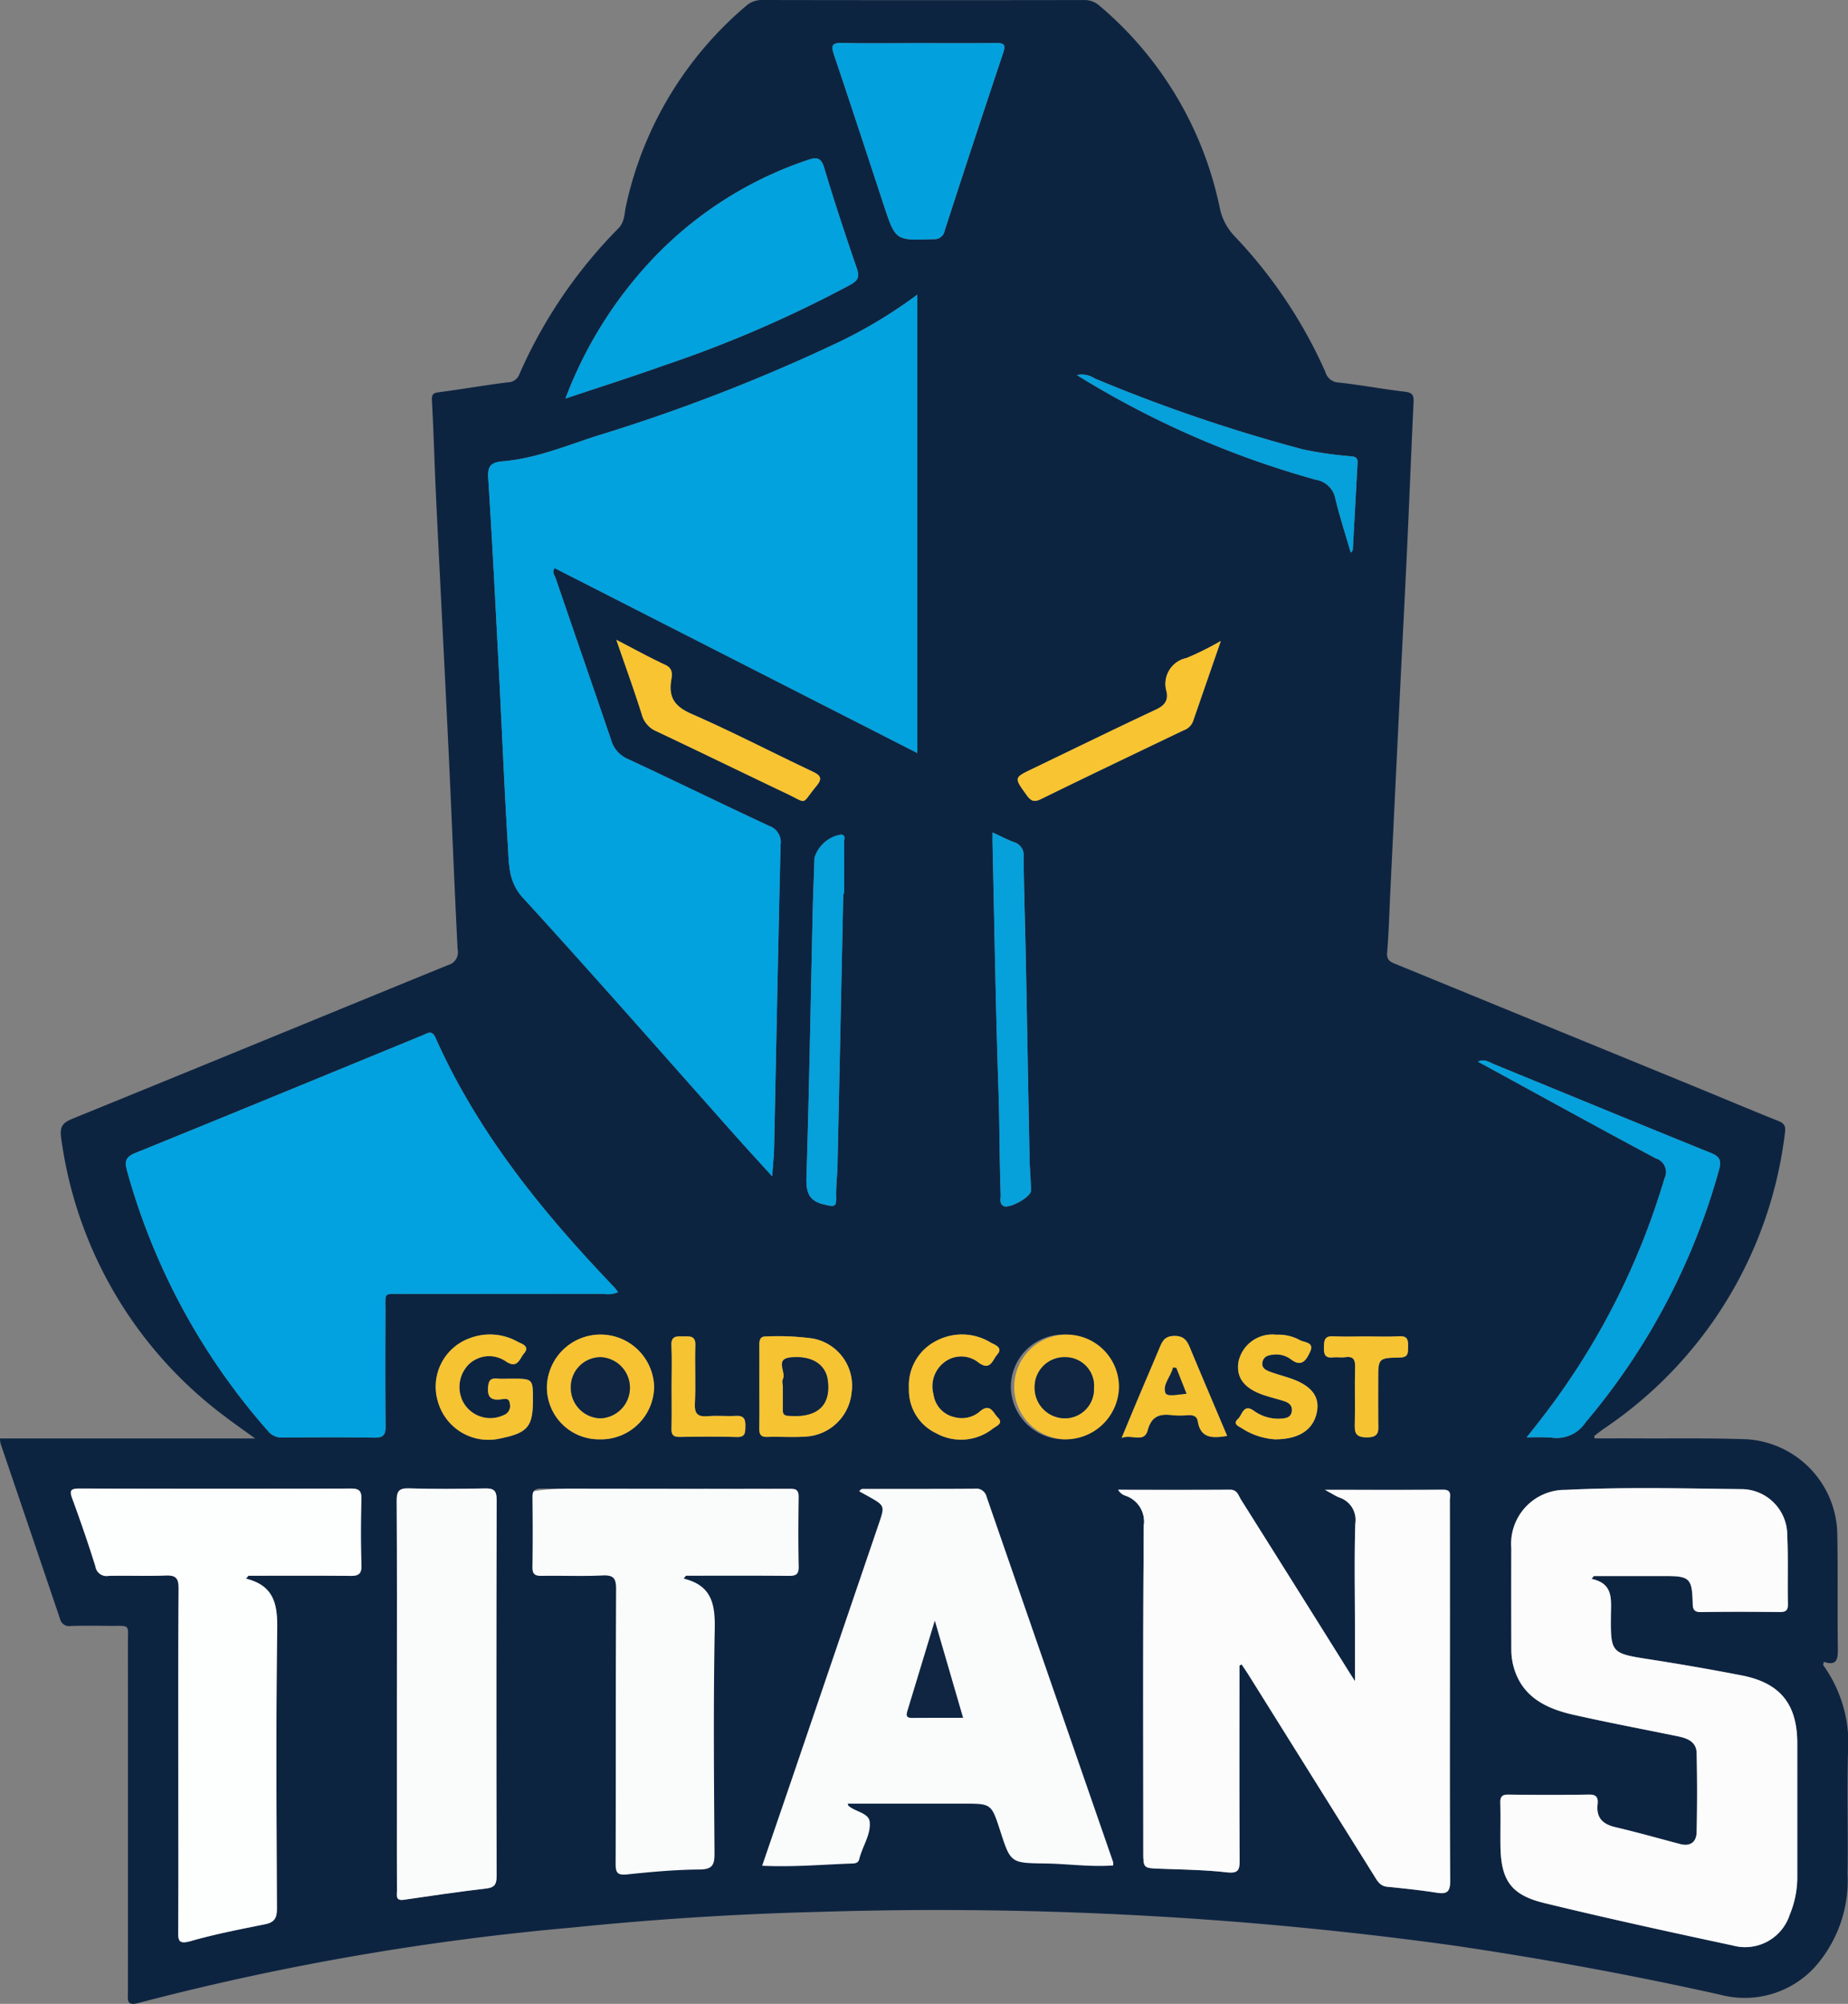 <svg xmlns="http://www.w3.org/2000/svg" width="147.611" height="160" viewBox="0 0 147.611 160">
  <rect x="0" y="0" width="147.611" height="160" fill="#808080" stroke="none"/>
  <defs>
    <style>
      .cls-1 {
        fill: #fafbfb;
      }

      .cls-2 {
        fill: #0d2441;
      }

      .cls-3 {
        fill: #01a2de;
      }

      .cls-4 {
        fill: #01a2df;
      }

      .cls-5 {
        fill: #fcfcfd;
      }

      .cls-6 {
        fill: #fdfefe;
      }

      .cls-7 {
        fill: #02a2de;
      }

      .cls-8 {
        fill: #02a1dd;
      }

      .cls-9 {
        fill: #04a1dc;
      }

      .cls-10 {
        fill: #06a0da;
      }

      .cls-11 {
        fill: #f9c431;
      }

      .cls-12 {
        fill: #f7c333;
      }

      .cls-13 {
        fill: #f6c333;
      }

      .cls-14 {
        fill: #0f2541;
      }
    </style>
  </defs>
  <g id="Layer_2" data-name="Layer 2">
    <g id="Layer_1-2" data-name="Layer 1">
      <g>
        <path class="cls-1" d="M41.715,135.305c0-5.149.102-10.298-.11-15.447-.032-.77,1.013-1.046,6.198-1.02q18.991.092,38.011.006c4.383-.014,6.137.119,6.123.908-.177,10.016-.155,20.032-.028,30.048.008.647-.958.909-5.251.989q-20.777.386-41.458.901c-4.344.101-3.444-.372-3.454-.726-.062-2.116-.031-4.232-.031-6.348Q41.715,139.96,41.715,135.305Z"/>
        <path class="cls-2" d="M127.368,114.849c1.171,0,2.355-.005,3.538.001,2.891.015,5.786-.039,8.674.072a7.72,7.72,0,0,1,7.171,7.38c.067,3.102.002,6.207.049,9.31.013.859-.07,1.436-1.119,1.074-.025.144-.072.238-.044.273a10.722,10.722,0,0,1,1.968,7.156c-.073,3.172.021,6.348-.029,9.522a10.403,10.403,0,0,1-2.643,7.457,7.607,7.607,0,0,1-7.543,2.171q-10.635-2.367-21.413-3.942A300.579,300.579,0,0,0,65.596,152.651q-9.984.242-19.931,1.26a209.273,209.273,0,0,0-34.604,6.016c-.983.272-.843-.269-.843-.849q.006-13.913-0-27.827c-.001-1.616.237-1.419-1.486-1.434-1.023-.009-2.046-.024-3.068.009a.745.745,0,0,1-.865-.552Q2.427,122.262.041,115.253A2.188,2.188,0,0,1,0,114.855H20.379c-.957-.694-1.683-1.197-2.384-1.734A33.257,33.257,0,0,1,4.894,90.921c-.153-1.004.12-1.283.97-1.628C15.853,85.235,25.82,81.125,35.802,77.051a1.047,1.047,0,0,0,.751-1.243c-.268-5.245-.467-10.493-.717-15.739-.32-6.724-.673-13.447-.997-20.171-.127-2.641-.195-5.284-.339-7.924-.031-.556.171-.606.628-.666,1.811-.236,3.612-.555,5.424-.778a1.001,1.001,0,0,0,.937-.658,38.549,38.549,0,0,1,7.894-11.627c.538-.538.482-1.225.629-1.851A28.918,28.918,0,0,1,59.552.508,1.89,1.89,0,0,1,60.871,0q12.855.024,25.71.003a1.776,1.776,0,0,1,1.238.451,28.712,28.712,0,0,1,9.599,16.084,4.593,4.593,0,0,0,1.223,2.349,38.106,38.106,0,0,1,7.23,10.826,1.137,1.137,0,0,0,1.032.828c1.78.189,3.544.532,5.323.736.625.072.709.316.683.86-.183,3.802-.327,7.606-.504,11.409-.18,3.873-.385,7.744-.574,11.617q-.395,8.079-.783,16.158c-.077,1.584-.116,3.172-.25,4.751-.055.65.348.765.763.935q11.673,4.784,23.348,9.564c2.367.97,4.723,1.967,7.098,2.917.503.201.647.386.566.977A33.23,33.23,0,0,1,128.1,114.084c-.255.179-.5.372-.747.563C127.34,114.657,127.356,114.706,127.368,114.849ZM73.271,23.525a37.775,37.775,0,0,1-6.367,3.835A142.412,142.412,0,0,1,47.722,34.787c-2.474.79-4.897,1.817-7.517,2.04-.922.078-1.273.311-1.209,1.321.326,5.097.584,10.198.849,15.298.245,4.714.434,9.432.726,14.143.088,1.419.023,2.81,1.194,4.091,5.731,6.268,11.328,12.658,16.975,19.002.922,1.036,1.862,2.055,2.934,3.237.066-.92.141-1.582.156-2.245.172-8.069.325-16.139.518-24.208a1.378,1.378,0,0,0-.917-1.522c-3.768-1.75-7.497-3.582-11.263-5.334a2.325,2.325,0,0,1-1.341-1.483c-1.471-4.331-2.976-8.651-4.452-12.98-.075-.221-.319-.465-.07-.784L73.271,60.126ZM49.37,103.176c-.123-.158-.212-.295-.324-.412C43.345,96.803,38.173,90.462,34.781,82.85c-.285-.639-.637-.345-1.003-.195-7.651,3.139-15.295,6.293-22.957,9.401-.777.315-.883.659-.676,1.414a52.61,52.61,0,0,0,11.277,20.806,1.399,1.399,0,0,0,1.192.503c2.432-.014,4.864-.03,7.296.009.702.011.895-.217.888-.9-.031-3.066-.02-6.133-.011-9.199.005-1.544-.184-1.374,1.325-1.376,5.358-.006,10.715 0,16.073-.008A2.133,2.133,0,0,0,49.37,103.176Zm49.632,29.805.175-.085c.187.281.381.558.56.845q5.002,7.997,10.002,15.995c.256.41.468.853,1.063.912,1.329.133,2.659.271,3.978.479.838.132,1.058-.116,1.053-.967-.037-6.134-.02-12.268-.02-18.402q0-5.975-.005-11.951c-.001-.379.187-.868-.545-.862-3.048.022-6.097.009-9.432.009.55.298.831.487,1.139.611a1.884,1.884,0,0,1,1.287,2.084c-.088,2.747-.029,5.499-.029,8.248V134.231c-.268-.42-.375-.587-.481-.755q-4.31-6.878-8.628-13.751c-.205-.325-.291-.785-.87-.781-2.977.021-5.954.01-8.931.01a1.05,1.05,0,0,0,.567.463,2.18,2.18,0,0,1,1.477,2.402c-.069,8.672-.036,17.344-.036,26.016,0,1.341.001,1.322,1.385,1.375,1.76.067,3.527.089,5.273.287.92.105,1.037-.178,1.033-.977C98.988,143.341,99.002,138.161,99.002,132.981Zm28.126-6.913.181-.23q2.871,0,5.742 0c1.895.002,2.104.193,2.153,2.122.013.498.065.768.676.757,2.08-.036,4.16-.024,6.24-.006.463.004.701-.073.69-.622-.038-1.832.034-3.669-.052-5.498a3.678,3.678,0,0,0-3.714-3.692c-4.652-.057-9.308-.172-13.957.059a4.31,4.31,0,0,0-4.373,4.662q-.013,4.019.003,8.039a5.394,5.394,0,0,0,.115,1.148c.575,2.575,2.532,3.583,4.826,4.103,2.768.627,5.558,1.15,8.339,1.72.761.156,1.5.427,1.521,1.334q.073,3.171-.001,6.345c-.018.754-.498,1.141-1.3.932-1.726-.451-3.442-.943-5.179-1.348-1.02-.238-1.55-.749-1.432-1.831.053-.484-.049-.784-.669-.774-2.15.034-4.301.029-6.452.002-.524-.007-.659.176-.647.668.029,1.127-.001,2.256.011,3.384.03,2.762.814,3.952,3.503,4.607,5,1.217,10.031,2.314,15.064,3.391a3.745,3.745,0,0,0,4.546-2.48,7.772,7.772,0,0,0,.596-3.078q-.003-5.289-0-10.577c-.001-3.135-1.355-4.832-4.439-5.432q-3.614-.703-7.254-1.266c-3.2-.498-3.228-.472-3.193-3.652C128.689,127.645,128.851,126.429,127.128,126.068Zm-59.41,17.946h9.256c2.213,0,2.213,0,2.917,2.168.835,2.572.835,2.572,3.58,2.609,1.812.024,3.621.295,5.444.156a1.087,1.087,0,0,0-.003-.273Q83.861,134.102,78.813,119.528a.879.879,0,0,0-1.002-.674c-2.889.021-5.779.009-8.668.015-.156 0-.349-.064-.508.212.231.127.46.251.686.377,1.368.764,1.365.763.869,2.219q-3.419,10.029-6.835,20.059c-.818,2.399-1.643,4.796-2.478,7.236,2.487.119,4.841-.097,7.198-.178.268-.009.488-.052.561-.355.246-1.017.953-1.973.83-2.995-.083-.692-1.156-.784-1.698-1.266C67.746,144.158,67.747,144.114,67.718,144.014ZM19.656,126.051l.179-.236c2.705,0,5.409-.016,8.114.012.649.007.945-.109.92-.861-.059-1.761-.048-3.526-.004-5.288.017-.668-.216-.827-.846-.825q-10.842.027-21.684-.002c-.777-.002-.776.229-.546.856.652,1.773,1.267,3.561,1.831,5.363a.894.894,0,0,0,1.037.757c1.515-.04,3.034.032,4.547-.031.818-.034,1.067.185,1.061,1.04-.041,5.606-.021,11.212-.021,16.818,0,3.491.012,6.981-.01,10.472-.005.743-.035,1.158.995.862,1.949-.56,3.951-.942,5.941-1.345.753-.152.952-.498.949-1.259-.033-7.44-.083-14.88.023-22.318C22.172,128.096,21.885,126.6,19.656,126.051Zm34.958-.005.174-.231c2.739,0,5.477-.013,8.216.011.565.005.81-.109.796-.745-.041-1.832-.033-3.665-.003-5.497.009-.541-.138-.73-.703-.729q-9.938.026-19.877-0c-.593-.002-.692.246-.686.756.021,1.832.027,3.665-.003,5.498-.009.56.178.728.727.717,1.621-.03,3.245.046,4.862-.032.892-.043,1.098.222,1.094,1.099-.038,7.295-.012,14.59-.037,21.885-.002.713.108.97.905.887,1.924-.201,3.859-.379,5.791-.393,1.077-.008,1.209-.4,1.202-1.343-.044-5.956-.095-11.913.019-17.867C57.129,128.1,56.86,126.589,54.614,126.046Zm-22.911,9.259q0,4.655,0,9.311c0,2.116-.005,4.232.005,6.348.002.353-.141.827.548.726,2.189-.322,4.379-.644,6.577-.901.681-.08.834-.341.833-.989q-.03-15.024.004-30.048c.002-.789-.276-.922-.971-.908-2.009.04-4.021.056-6.03-.006-.823-.025-.988.25-.983,1.02C31.719,125.007,31.703,130.156,31.703,135.305ZM45.165,31.823c2.786-.933,5.331-1.739,7.843-2.636a97.125,97.125,0,0,0,14.904-6.444c.606-.339.765-.621.53-1.304-.914-2.661-1.8-5.333-2.606-8.028-.258-.864-.62-.877-1.343-.627A30.353,30.353,0,0,0,52.147,20.661,33.284,33.284,0,0,0,45.165,31.823ZM73.414,3.445c-2.044,0-4.088.036-6.131-.017-.837-.022-.913.218-.667.946,1.349,3.998,2.659,8.009,3.981,12.017.934,2.832.932,2.82,3.952,2.704a.821.821,0,0,0,.9-.659q2.313-7.123,4.685-14.228c.23-.685.011-.776-.589-.77C77.502,3.458,75.458,3.445,73.414,3.445Zm44.638,81.323c4.757,2.595,9.466,5.193,14.21,7.724a1.134,1.134,0,0,1,.687,1.609,58.164,58.164,0,0,1-9.746,19.065c-.373.49-.761.97-1.264,1.61a16.921,16.921,0,0,1,2.025.014,2.758,2.758,0,0,0,2.68-1.215,53.175,53.175,0,0,0,10.669-20.188c.197-.722.062-1.039-.659-1.331-5.771-2.332-11.522-4.714-17.285-7.069C118.975,84.827,118.584,84.517,118.052,84.768ZM79.28,66.467c0,.437-.005.681.001.926.149,6.518.251,13.038.47,19.554.095,2.819.083,5.638.18,8.456.01.3-.122.668.201.878.44.286,2.227-.696,2.22-1.228-.012-.845-.097-1.688-.114-2.533-.106-5.357-.197-10.713-.302-16.07-.053-2.678-.149-5.355-.173-8.033a1.091,1.091,0,0,0-.79-1.182C80.453,67.041,79.958,66.779,79.28,66.467ZM67.357,71.346l.072 0c0-1.374.007-2.749-.007-4.123-.002-.207.159-.526-.235-.585a2.66,2.66,0,0,0-2.13,1.867c-.044,1.479-.111,2.957-.145,4.436-.159,7.045-.276,14.091-.497,21.135-.039,1.244.288,1.865,1.509,2.121.587.123.895.257.867-.548-.031-.877.088-1.758.107-2.638Q67.135,82.178,67.357,71.346ZM49.231,51.088c.754,2.189,1.435,4.056,2.028,5.95a2.014,2.014,0,0,0,1.163,1.347c3.485,1.647,6.948,3.338,10.429,4.993,1.718.817,1.105.896,2.36-.614.506-.609.335-.855-.317-1.162-3.228-1.524-6.401-3.173-9.669-4.604-1.31-.574-1.831-1.287-1.614-2.662.07-.443.171-.952-.465-1.246C51.912,52.516,50.719,51.855,49.231,51.088Zm48.284.089a23.792,23.792,0,0,1-2.741,1.363,2.107,2.107,0,0,0-1.591,2.693c.139.726-.184,1.11-.854,1.424-3.302,1.547-6.578,3.15-9.865,4.731-1.492.718-1.467.696-.468,2.09.35.488.603.596,1.168.319,3.776-1.85,7.57-3.662,11.362-5.478a1.246,1.246,0,0,0,.753-.684C95.999,55.558,96.717,53.481,97.515,51.177ZM86.017,29.949a73.453,73.453,0,0,0,19.093,8.359,1.877,1.877,0,0,1,1.559,1.544c.351,1.426.803,2.828,1.225,4.284.085-.114.158-.168.161-.225.13-2.316.251-4.633.381-6.949.03-.534-.329-.501-.692-.544a29.718,29.718,0,0,1-3.647-.53,128.781,128.781,0,0,1-16.65-5.667A1.882,1.882,0,0,0,86.017,29.949ZM43.685,110.7a4.155,4.155,0,0,0,4.198,4.224,4.244,4.244,0,0,0,4.364-4.2,4.283,4.283,0,0,0-8.562-.023Zm41.336,4.223a4.182,4.182,0,1,0-4.277-4.195A4.248,4.248,0,0,0,85.021,114.924Zm-24.365-4.259c0,1.124.015,2.249-.007,3.373-.009.471.106.712.64.695,1.053-.034,2.113.048,3.161-.033a3.898,3.898,0,0,0,3.574-3.531,3.827,3.827,0,0,0-3.14-4.3,20.38,20.38,0,0,0-3.673-.158c-.498-.024-.559.294-.557.687C60.661,108.486,60.657,109.576,60.656,110.665Zm-19.858-.584c-.353,0-.708.027-1.057-.006-.531-.051-.713.121-.754.691-.062.841.272,1.051,1.028.967.263-.029.668-.173.71.359a.764.764,0,0,1-.505.903,2.472,2.472,0,0,1-3.252-1.099,2.567,2.567,0,0,1,.526-3.006,2.349,2.349,0,0,1,2.927-.18c.928.619,1.09-.242,1.424-.63.527-.61-.188-.778-.518-.959a4.515,4.515,0,0,0-3.769-.285,4.114,4.114,0,0,0-2.568,5.112,4.188,4.188,0,0,0,4.943,2.912c2.216-.447,2.635-.938,2.635-3.084C42.568,110.08,42.568,110.08,40.798,110.081Zm61.027,4.843c1.993.009,3.125-.81,3.374-2.244.216-1.24-.521-2.11-2.267-2.673-.499-.161-1.006-.299-1.497-.482-.332-.124-.678-.299-.598-.747.083-.462.447-.577.86-.616a1.958,1.958,0,0,1,1.4.362c.891.701,1.259.03,1.546-.582.381-.812-.511-.734-.858-.961a3.555,3.555,0,0,0-1.83-.408,2.768,2.768,0,0,0-3.016,2.09c-.246,1.332.438,2.228,2.126,2.769.499.16,1.009.284,1.507.445.4.13.693.369.607.848-.078.436-.413.506-.788.544a3.35,3.35,0,0,1-2.277-.65c-.802-.542-.89.369-1.229.676-.46.417.072.592.326.757A5.532,5.532,0,0,0,101.825,114.923Zm-3.806-.275c-1.003-2.371-1.992-4.687-2.96-7.012-.243-.584-.479-.977-1.265-.967-.754.009-.949.413-1.171.945-.499,1.197-1.015,2.386-1.519,3.58-.483,1.144-.958,2.292-1.512,3.616.823-.315,1.796.446,2.086-.624.299-1.104.947-1.319,1.929-1.194a6.58,6.58,0,0,0,1.267.003c.397-.027.734.062.801.481C95.891,114.833,96.814,114.857,98.019,114.649Zm-25.415-3.782a3.801,3.801,0,0,0,2.166,3.568,4.098,4.098,0,0,0,4.559-.385c.247-.181.856-.397.375-.862-.354-.342-.585-1.175-1.394-.523a2.207,2.207,0,0,1-2.068.491,2.147,2.147,0,0,1-1.677-1.815,2.416,2.416,0,0,1,.841-2.556,2.209,2.209,0,0,1,2.752.007c.952.71,1.134-.223,1.485-.621.52-.59-.207-.798-.511-.972a4.389,4.389,0,0,0-4.418-.097A3.987,3.987,0,0,0,72.603,110.866Zm36.512-4.158c-.881,0-1.764.035-2.643-.011-.69-.036-.708.355-.722.862-.015.538.064.904.732.821.312-.039.639.031.95-.014.677-.099.829.192.81.826-.045,1.479.01,2.961-.025,4.44-.017.707-.006,1.129.957,1.135,1.042.007.922-.548.915-1.194-.013-1.128-.004-2.256-.004-3.384,0-1.725-.001-1.77,1.71-1.795.722-.011.664-.383.676-.862.013-.521-.028-.879-.713-.838C110.88,106.748,109.996,106.708,109.115,106.708Zm-55.47,4.094c0,1.091.021,2.183-.009,3.273-.015.512.173.666.669.658,1.513-.024,3.028-.042,4.54.006.708.022.68-.363.693-.856.015-.554-.109-.866-.753-.829-.737.043-1.482-.04-2.216.023-.796.068-1.109-.144-1.065-1.016.077-1.545-.013-3.097.036-4.644.025-.798-.458-.708-.958-.711-.508-.003-.988-.072-.95.719C53.685,108.547,53.645,109.675,53.645,110.802Z"/>
        <path class="cls-3" d="M73.271,23.525V60.126L44.307,45.364c-.249.318-.006.563.07.784,1.476,4.329,2.981,8.649,4.452,12.98a2.325,2.325,0,0,0,1.341,1.483c3.767,1.752,7.496,3.584,11.263,5.334a1.378,1.378,0,0,1,.917,1.522c-.193,8.069-.346,16.139-.518,24.208-.014.664-.09,1.326-.156,2.245C60.604,92.738,59.664,91.718,58.742,90.683c-5.648-6.344-11.244-12.734-16.975-19.002-1.171-1.281-1.106-2.672-1.194-4.091-.292-4.711-.481-9.429-.726-14.143-.265-5.1-.523-10.202-.849-15.298-.065-1.01.287-1.243,1.209-1.321,2.62-.223,5.043-1.25,7.517-2.04a142.412,142.412,0,0,0,19.182-7.428A37.775,37.775,0,0,0,73.271,23.525Z"/>
        <path class="cls-4" d="M49.37,103.176a2.133,2.133,0,0,1-1.186.13c-5.358.009-10.715.002-16.073.008-1.509.002-1.321-.168-1.325,1.376-.009,3.066-.02,6.133.011,9.199.007.682-.185.911-.888.9-2.431-.039-4.864-.023-7.296-.009a1.399,1.399,0,0,1-1.192-.503,52.61,52.61,0,0,1-11.277-20.806c-.207-.755-.101-1.099.676-1.414,7.663-3.108,15.307-6.263,22.957-9.401.367-.15.718-.445,1.003.195,3.392,7.612,8.564,13.954,14.265,19.914C49.158,102.881,49.247,103.018,49.37,103.176Z"/>
        <path class="cls-5" d="M99.002,132.981c0,5.18-.014,10.36.015,15.54.005.798-.113,1.081-1.033.977-1.746-.198-3.513-.22-5.273-.287-1.384-.053-1.385-.034-1.385-1.375-0-8.672-.033-17.345.036-26.016a2.18,2.18,0,0,0-1.477-2.402,1.05,1.05,0,0,1-.567-.463c2.977,0,5.954.011,8.931-.01.579-.004.665.456.87.781q4.327,6.867,8.628,13.751c.105.168.213.335.481.755v-4.334c0-2.75-.059-5.501.029-8.248a1.884,1.884,0,0,0-1.287-2.084c-.308-.124-.589-.313-1.139-.611,3.335,0,6.384.013,9.432-.009.732-.005.544.483.545.862q.011,5.975.005,11.951c0,6.134-.017,12.268.02,18.402.005.851-.215,1.1-1.053.967-1.318-.208-2.649-.346-3.978-.479-.595-.059-.807-.503-1.063-.912q-5.004-7.996-10.002-15.995c-.179-.286-.373-.563-.56-.845Z"/>
        <path class="cls-5" d="M127.128,126.068c1.723.361,1.561,1.577,1.547,2.789-.036,3.18-.008,3.153,3.193,3.652q3.638.566,7.254,1.266c3.084.6,4.438,2.296,4.439,5.432q.001,5.289 0,10.577a7.772,7.772,0,0,1-.596,3.078,3.745,3.745,0,0,1-4.546,2.48c-5.033-1.078-10.063-2.174-15.064-3.391-2.689-.654-3.473-1.845-3.503-4.607-.012-1.128.018-2.257-.011-3.384-.013-.492.123-.675.647-.668,2.15.027,4.302.032,6.452-.002.62-.01.722.289.669.774-.118,1.082.411,1.593,1.432,1.831,1.736.405,3.453.897,5.179,1.348.802.209,1.282-.178,1.3-.932q.075-3.171.001-6.345c-.021-.907-.76-1.178-1.521-1.334-2.78-.57-5.571-1.094-8.339-1.72-2.294-.519-4.251-1.528-4.826-4.103a5.394,5.394,0,0,1-.115-1.148q-.014-4.019-.003-8.039A4.31,4.31,0,0,1,125.088,118.959c4.649-.232,9.305-.116,13.957-.059a3.678,3.678,0,0,1,3.714,3.692c.086,1.829.014,3.666.052,5.498.011.549-.226.626-.69.622-2.08-.018-4.161-.03-6.24.006-.611.011-.663-.259-.676-.757-.049-1.929-.258-2.12-2.153-2.122q-2.871-.003-5.742-0Z"/>
        <path class="cls-6" d="M19.656,126.051c2.229.55,2.516,2.046,2.488,4.015-.106,7.438-.056,14.879-.023,22.318.003.761-.197,1.107-.949,1.259-1.991.403-3.992.786-5.941,1.345-1.03.296-1-.119-.995-.862.022-3.491.01-6.981.01-10.472,0-5.606-.02-11.213.021-16.818.006-.855-.243-1.074-1.061-1.04-1.514.063-3.032-.008-4.547.031a.894.894,0,0,1-1.037-.757c-.565-1.802-1.179-3.591-1.831-5.363-.231-.627-.231-.858.546-.856q10.842.034,21.684.002c.629-.002.862.157.846.825-.044,1.762-.055,3.527.004,5.288.025.752-.272.867-.92.861-2.704-.028-5.409-.012-8.114-.012Z"/>
        <path class="cls-1" d="M31.703,135.305c0-5.149.016-10.298-.017-15.447-.005-.77.161-1.046.983-1.02,2.008.061,4.02.046,6.03.006.695-.014.974.119.971.908q-.042,15.024-.004,30.048c.001.647-.152.909-.833.989-2.197.258-4.387.58-6.577.901-.689.101-.546-.372-.548-.726-.01-2.116-.005-4.232-.005-6.348Q31.703,139.96,31.703,135.305Z"/>
        <path class="cls-7" d="M45.165,31.823a33.284,33.284,0,0,1,6.983-11.162,30.353,30.353,0,0,1,12.346-7.877c.723-.25,1.085-.237,1.343.627.806,2.695,1.691,5.367,2.606,8.028.235.683.076.965-.53,1.304a97.125,97.125,0,0,1-14.904,6.444C50.495,30.084,47.951,30.89,45.165,31.823Z"/>
        <path class="cls-8" d="M73.414,3.445c2.044 0,4.088.013,6.131-.008.6-.006.819.085.589.77q-2.382,7.101-4.685,14.228a.821.821,0,0,1-.9.659c-3.02.116-3.018.128-3.952-2.704C69.275,12.383,67.966,8.372,66.616,4.374c-.246-.729-.17-.968.667-.946C69.325,3.481,71.37,3.445,73.414,3.445Z"/>
        <path class="cls-9" d="M118.052,84.768c.531-.251.922.059,1.317.22,5.762,2.355,11.513,4.737,17.285,7.069.721.291.856.608.659,1.331a53.175,53.175,0,0,1-10.669,20.188,2.758,2.758,0,0,1-2.68,1.215,16.921,16.921,0,0,0-2.025-.014c.504-.641.891-1.12,1.264-1.61a58.164,58.164,0,0,0,9.746-19.065,1.134,1.134,0,0,0-.687-1.609C127.518,89.96,122.809,87.363,118.052,84.768Z"/>
        <path class="cls-10" d="M79.28,66.467c.679.312,1.173.574,1.693.768a1.091,1.091,0,0,1,.79,1.182c.024,2.678.12,5.355.173,8.033.105,5.357.196,10.713.302,16.07.017.845.101,1.688.114,2.533.008.532-1.78,1.514-2.22,1.228-.323-.21-.191-.579-.201-.878-.097-2.818-.085-5.637-.18-8.456-.22-6.516-.322-13.036-.47-19.554C79.275,67.149,79.28,66.904,79.28,66.467Z"/>
        <path class="cls-10" d="M67.357,71.346q-.228,10.832-.459,21.664c-.019.88-.138,1.761-.107,2.638.028.805-.28.671-.867.548-1.221-.255-1.548-.877-1.509-2.121.221-7.043.337-14.09.497-21.135.033-1.479.101-2.957.145-4.436a2.66,2.66,0,0,1,2.13-1.867c.394.059.233.378.235.585.014,1.374.007,2.749.007,4.123Z"/>
        <path class="cls-11" d="M49.231,51.088c1.487.767,2.681,1.428,3.916,2.0.636.295.535.804.465,1.246-.216,1.375.305,2.088,1.614,2.662,3.268,1.432,6.44,3.08,9.669,4.604.652.308.823.553.317,1.162-1.255,1.51-.642,1.431-2.36.614-3.48-1.656-6.944-3.346-10.429-4.993a2.014,2.014,0,0,1-1.163-1.347C50.666,55.143,49.985,53.277,49.231,51.088Z"/>
        <path class="cls-11" d="M97.515,51.177c-.797,2.304-1.516,4.381-2.235,6.458a1.246,1.246,0,0,1-.753.684c-3.792,1.816-7.587,3.628-11.362,5.478-.565.277-.819.169-1.168-.319-.999-1.394-1.024-1.372.468-2.09,3.286-1.581,6.562-3.184,9.865-4.731.67-.314.993-.698.854-1.424a2.107,2.107,0,0,1,1.591-2.693A23.792,23.792,0,0,0,97.515,51.177Z"/>
        <path class="cls-10" d="M86.017,29.949a1.882,1.882,0,0,1,1.431.272,128.781,128.781,0,0,0,16.65,5.667,29.718,29.718,0,0,0,3.647.53c.363.043.722.01.692.544-.13,2.316-.251,4.633-.381,6.949-.003.057-.077.111-.161.225-.422-1.456-.874-2.857-1.225-4.284a1.877,1.877,0,0,0-1.559-1.544A73.453,73.453,0,0,1,86.017,29.949Z"/>
        <path class="cls-12" d="M43.685,110.7a4.283,4.283,0,0,1,8.562.023,4.244,4.244,0,0,1-4.364,4.2A4.155,4.155,0,0,1,43.685,110.7Zm4.274,2.544a2.441,2.441,0,0,0,.048-4.877,2.379,2.379,0,0,0-2.41,2.41A2.422,2.422,0,0,0,47.96,113.244Z"/>
        <path class="cls-12" d="M85.021,114.924a4.184,4.184,0,1,1,4.359-4.108A4.257,4.257,0,0,1,85.021,114.924Zm2.361-4.076a2.289,2.289,0,0,0-2.299-2.48,2.37,2.37,0,0,0-2.439,2.384,2.427,2.427,0,0,0,2.34,2.493A2.324,2.324,0,0,0,87.382,110.847Z"/>
        <path class="cls-13" d="M60.656,110.665c0-1.089.005-2.179-.002-3.268-.002-.392.059-.711.557-.687a20.38,20.38,0,0,1,3.673.158,3.827,3.827,0,0,1,3.14,4.3,3.898,3.898,0,0,1-3.574,3.531c-1.048.081-2.108-.001-3.161.033-.534.017-.649-.224-.64-.695C60.671,112.914,60.656,111.789,60.656,110.665Zm1.878.07c0,.598.003,1.196-.001,1.795-.002.266.022.473.372.506,2.059.197,3.508-.545,3.216-2.821-.164-1.283-1.281-1.994-2.961-1.831-1.303.126-.336,1.168-.614,1.724C62.461,110.277,62.533,110.523,62.534,110.735Z"/>
        <path class="cls-13" d="M40.798,110.081c1.769-0,1.769-0,1.77,1.696,0,2.147-.419,2.637-2.635,3.084a4.188,4.188,0,0,1-4.943-2.912,4.114,4.114,0,0,1,2.568-5.112,4.515,4.515,0,0,1,3.769.285c.33.181,1.044.349.518.959-.335.388-.497,1.248-1.424.63a2.349,2.349,0,0,0-2.927.18,2.567,2.567,0,0,0-.526,3.006,2.472,2.472,0,0,0,3.252,1.099.764.764,0,0,0,.505-.903c-.042-.532-.447-.389-.71-.359-.755.084-1.089-.127-1.028-.967.042-.57.223-.742.754-.691C40.091,110.108,40.446,110.081,40.798,110.081Z"/>
        <path class="cls-13" d="M101.825,114.923a5.532,5.532,0,0,1-2.614-.872c-.254-.164-.786-.34-.326-.757.339-.307.428-1.218,1.229-.676a3.35,3.35,0,0,0,2.277.65c.375-.038.71-.108.788-.544.086-.479-.207-.719-.607-.848-.498-.162-1.008-.285-1.507-.445-1.688-.541-2.372-1.437-2.126-2.769a2.768,2.768,0,0,1,3.016-2.09,3.555,3.555,0,0,1,1.83.408c.347.226,1.239.149.858.961-.287.612-.655,1.283-1.546.582a1.958,1.958,0,0,0-1.4-.362c-.413.039-.777.154-.86.616-.08.448.266.624.598.747.491.183.998.321,1.497.482,1.746.563,2.483,1.433,2.267,2.673C104.949,114.113,103.817,114.932,101.825,114.923Z"/>
        <path class="cls-13" d="M98.019,114.649c-1.205.208-2.128.184-2.344-1.172-.067-.418-.404-.508-.801-.481a6.58,6.58,0,0,1-1.267-.003c-.982-.125-1.63.09-1.929,1.194-.29,1.07-1.262.308-2.086.624.553-1.325,1.029-2.472,1.512-3.616.504-1.194,1.02-2.384,1.519-3.58.222-.533.417-.936,1.171-.945.786-.01,1.022.383,1.265.967C96.026,109.962,97.016,112.278,98.019,114.649Zm-4.065-5.43-.259-.02c-.157.705-.838,1.339-.604,2.009.122.348,1.012.124,1.683.079Z"/>
        <path class="cls-12" d="M72.603,110.866a3.987,3.987,0,0,1,2.111-3.765,4.389,4.389,0,0,1,4.418.097c.304.174,1.032.382.511.972-.351.398-.533,1.33-1.485.621a2.209,2.209,0,0,0-2.752-.007,2.416,2.416,0,0,0-.841,2.556,2.147,2.147,0,0,0,1.677,1.815,2.207,2.207,0,0,0,2.068-.491c.809-.652,1.041.181,1.394.523.481.465-.129.681-.375.862a4.098,4.098,0,0,1-4.559.385A3.801,3.801,0,0,1,72.603,110.866Z"/>
        <path class="cls-13" d="M109.115,106.708c.881-0,1.765.04,2.643-.013.685-.042.726.317.713.838-.012.48.046.852-.676.862-1.711.025-1.71.07-1.71,1.795,0,1.128-.01,2.256.004,3.384.008.646.128,1.201-.915,1.194-.963-.007-.974-.429-.957-1.135.035-1.48-.02-2.961.025-4.44.019-.634-.133-.925-.81-.826-.311.045-.637-.025-.95.014-.668.083-.747-.283-.732-.821.014-.508.033-.899.722-.862C107.351,106.743,108.234,106.708,109.115,106.708Z"/>
        <path class="cls-13" d="M53.645,110.802c0-1.126.04-2.254-.014-3.378-.038-.791.442-.723.95-.719.5.003.983-.087.958.711-.048,1.547.042,3.1-.036,4.644-.044.872.269,1.085,1.065,1.016.734-.063,1.479.02,2.216-.023.644-.037.768.275.753.829-.013.494.015.879-.693.856-1.512-.047-3.027-.03-4.54-.006-.497.008-.684-.146-.669-.658C53.667,112.984,53.645,111.893,53.645,110.802Z"/>
        <path class="cls-14" d="M74.669,129.399l2.26,7.763c-1.416,0-2.765-.009-4.114.005-.464.005-.421-.27-.337-.548C73.183,134.278,73.896,131.94,74.669,129.399Z"/>
        <path class="cls-14" d="M47.96,113.244a2.422,2.422,0,0,1-2.363-2.467,2.379,2.379,0,0,1,2.41-2.41,2.441,2.441,0,0,1-.048,4.877Z"/>
        <path class="cls-14" d="M87.382,110.847a2.324,2.324,0,0,1-2.398,2.397,2.427,2.427,0,0,1-2.34-2.493,2.37,2.37,0,0,1,2.439-2.384A2.289,2.289,0,0,1,87.382,110.847Z"/>
        <path class="cls-14" d="M62.534,110.735c-.001-.211-.072-.458.012-.627.278-.556-.689-1.598.614-1.724,1.68-.163,2.797.548,2.961,1.831.292,2.276-1.157,3.019-3.216,2.821-.349-.033-.373-.241-.372-.506C62.537,111.931,62.534,111.333,62.534,110.735Z"/>
        <path class="cls-14" d="M93.954,109.218l.82,2.068c-.671.045-1.561.269-1.683-.079-.234-.67.447-1.304.604-2.009Z"/>
      </g>
    </g>
  </g>
</svg>
